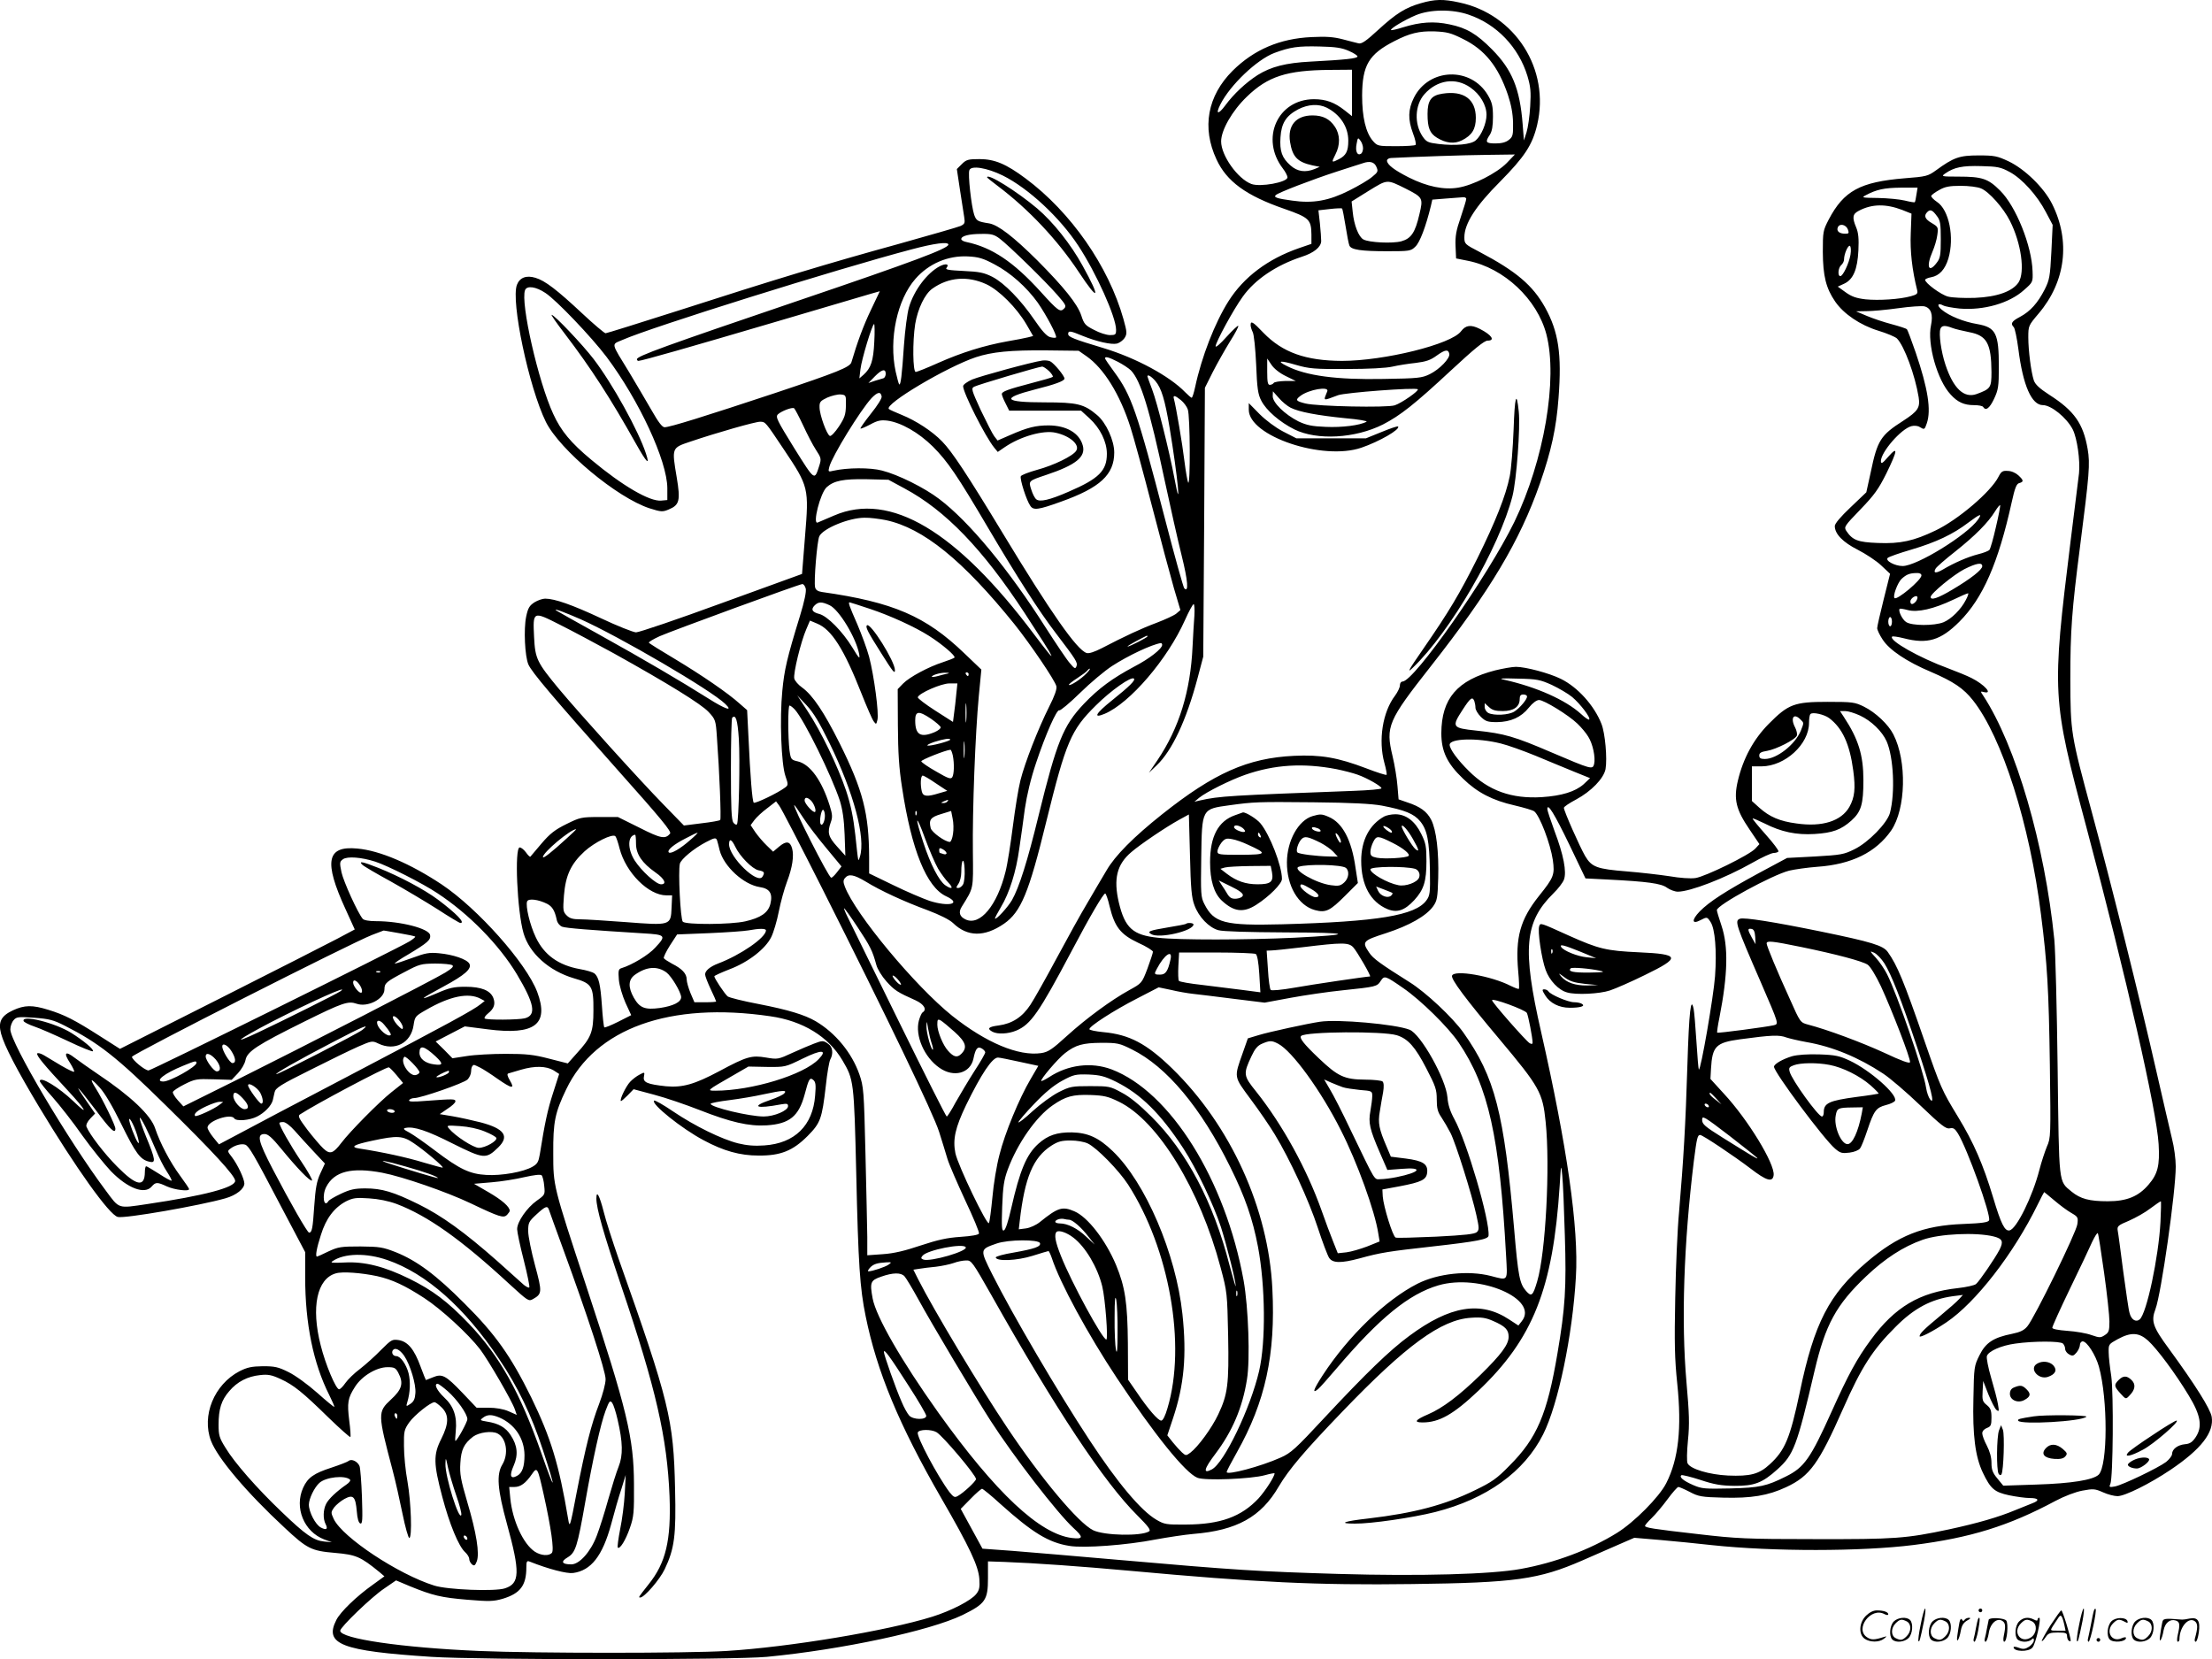 <svg version="1.0" xmlns="http://www.w3.org/2000/svg"
  viewBox="0 0 1200.265 900.291"
 preserveAspectRatio="xMidYMid meet">
<g transform="translate(-0.395,900.828) scale(0.1,-0.1)"
fill="#000000" stroke="none">
<path d="M7714 8991 c-84 -24 -135 -56 -233 -146 -63 -58 -88 -76 -105 -72
-11 3 -50 12 -86 22 -50 13 -89 16 -170 12 -172 -8 -312 -68 -428 -183 -136
-136 -168 -308 -87 -481 55 -119 160 -196 368 -268 135 -47 146 -58 147 -140
l0 -50 -67 -23 c-170 -59 -300 -157 -383 -288 -74 -117 -146 -302 -181 -466
-7 -32 -15 -58 -19 -58 -3 0 -19 14 -35 30 -84 87 -266 186 -445 240 -160 48
-190 60 -190 76 0 19 11 18 78 -10 79 -32 157 -49 187 -42 14 4 32 17 41 30
14 23 14 31 -6 103 -81 287 -285 580 -531 763 -106 79 -168 105 -251 105 -60
0 -71 -3 -95 -27 l-27 -27 17 -113 c10 -62 20 -129 23 -148 5 -32 3 -37 -20
-48 -14 -6 -166 -50 -338 -98 -375 -103 -672 -193 -1190 -360 -213 -68 -392
-124 -398 -124 -6 0 -63 48 -125 106 -139 130 -204 180 -256 195 -49 15 -85 1
-100 -38 -34 -88 65 -557 157 -744 76 -153 387 -412 563 -469 63 -20 71 -20
104 -6 58 24 64 48 43 174 -27 161 -28 160 74 194 145 49 352 108 379 108 29
-1 27 1 128 -150 136 -203 137 -209 115 -475 l-16 -201 -435 -158 c-240 -88
-449 -159 -466 -159 -16 1 -102 35 -191 77 -154 72 -250 106 -302 106 -14 0
-40 -9 -58 -20 -27 -18 -35 -30 -45 -78 -14 -68 -7 -214 12 -259 19 -43 130
-174 483 -571 239 -268 295 -336 286 -347 -26 -31 -50 -27 -166 32 l-117 58
-101 0 c-98 0 -105 -2 -178 -38 -61 -30 -89 -51 -135 -105 -31 -37 -59 -69
-61 -72 -2 -3 -13 7 -24 23 -11 15 -26 27 -34 27 -29 0 -14 -347 21 -466 32
-109 138 -204 273 -244 98 -28 107 -43 106 -175 0 -116 -12 -147 -91 -233
l-48 -54 -102 26 c-84 22 -125 26 -235 26 -73 0 -168 -5 -211 -12 l-78 -12
-45 46 -46 45 79 41 79 41 125 -16 c255 -33 334 27 268 203 -59 156 -322 452
-518 583 -170 113 -336 184 -458 195 -167 16 -183 -70 -64 -329 l50 -110 -94
-50 c-51 -27 -338 -173 -637 -324 l-543 -274 -110 70 c-136 87 -191 115 -279
142 -87 27 -129 26 -192 -3 -64 -30 -81 -63 -64 -127 17 -64 85 -195 205 -395
199 -331 382 -588 428 -599 37 -10 448 62 584 101 60 17 103 52 103 81 -1 26
-36 101 -67 142 -26 33 -26 34 -7 48 24 18 60 27 79 20 21 -9 47 -54 193 -333
l132 -250 0 -137 c0 -251 44 -466 130 -637 17 -34 30 -64 28 -66 -2 -1 -44 33
-93 77 -51 45 -118 94 -155 112 -56 28 -75 32 -140 32 -61 -1 -84 -6 -126 -27
-138 -72 -207 -241 -155 -378 36 -94 194 -281 399 -471 123 -115 145 -126 275
-137 113 -10 137 -20 240 -104 l27 -23 -62 -45 c-89 -63 -177 -148 -199 -192
-67 -132 27 -168 516 -200 262 -17 1641 -17 1820 0 407 39 884 141 1062 227
124 61 138 81 138 200 l0 91 90 -3 c164 -6 416 -24 680 -48 687 -63 1012 -79
1532 -72 559 7 687 25 923 128 63 28 153 67 199 87 l83 36 142 -12 c77 -7 204
-19 281 -28 329 -35 808 -35 1093 1 308 39 515 103 769 239 49 26 109 49 147
56 58 11 68 10 111 -9 26 -12 62 -21 79 -21 40 0 175 67 288 143 166 112 237
203 223 288 -8 44 -90 174 -230 366 -90 122 -100 152 -75 218 31 82 110 637
110 774 0 40 -9 107 -20 149 -10 43 -49 208 -85 367 -88 387 -245 1018 -350
1405 -115 425 -116 433 -117 723 0 263 8 373 53 722 50 391 55 446 41 527 -24
138 -72 207 -208 294 -54 35 -76 56 -84 78 -15 46 -30 162 -30 234 0 62 1 64
56 129 147 173 174 394 73 595 -44 88 -148 189 -236 231 -62 29 -77 32 -163
32 -104 0 -135 -11 -231 -81 -43 -31 -52 -34 -170 -43 -242 -20 -330 -68 -412
-224 -31 -60 -32 -66 -32 -177 1 -129 17 -195 67 -268 46 -67 136 -128 234
-158 46 -14 91 -33 101 -42 40 -40 99 -201 118 -319 9 -57 -4 -76 -84 -128
-122 -78 -140 -105 -176 -279 l-24 -109 -85 -81 c-55 -52 -86 -89 -86 -102 0
-43 44 -88 125 -129 43 -22 101 -60 127 -85 l48 -45 -35 -140 c-19 -76 -35
-146 -35 -155 0 -9 13 -37 29 -61 36 -57 131 -121 264 -177 121 -52 176 -89
227 -154 158 -200 308 -672 369 -1163 34 -267 42 -403 48 -815 5 -386 5 -396
-16 -443 -11 -27 -30 -84 -41 -127 -37 -144 -124 -321 -162 -328 -26 -5 -46
35 -89 179 -54 179 -105 297 -191 438 -87 143 -93 156 -183 416 -111 321 -146
405 -197 477 -25 36 -88 55 -365 112 -249 51 -417 78 -438 69 -29 -11 -24 -28
115 -348 98 -227 97 -223 68 -230 -39 -9 -302 -44 -306 -40 -2 2 3 39 12 82
46 235 49 386 11 499 -14 41 -25 79 -25 84 0 27 299 190 392 214 30 7 99 17
153 21 187 13 319 79 401 197 80 117 86 377 12 521 -27 54 -97 120 -160 151
-49 24 -61 26 -197 26 -181 0 -213 -12 -320 -120 -82 -83 -138 -186 -167 -308
-24 -101 -10 -157 63 -264 l54 -80 -22 -24 c-32 -35 -271 -152 -325 -160 -27
-4 -84 0 -142 10 -53 8 -157 20 -231 26 -162 13 -190 23 -226 84 -29 50 -115
244 -115 261 0 6 30 26 66 45 82 44 150 114 160 165 10 57 -2 195 -22 245 -39
100 -129 200 -221 245 -63 31 -191 65 -243 65 -20 0 -71 -9 -112 -19 -207 -53
-292 -153 -293 -341 0 -98 31 -164 118 -247 77 -75 160 -118 280 -145 51 -12
98 -26 106 -32 30 -23 88 -176 101 -264 11 -80 6 -94 -75 -195 -102 -128 -129
-225 -113 -408 5 -51 6 -94 4 -96 -2 -3 -22 5 -45 16 -105 54 -307 89 -318 55
-6 -19 72 -124 257 -344 218 -260 235 -290 251 -449 25 -241 0 -713 -46 -866
-23 -78 -31 -85 -60 -52 -35 40 -43 78 -65 337 -55 633 -104 823 -275 1065
-58 82 -205 220 -294 275 -154 97 -197 127 -218 160 -40 59 -35 64 92 105 126
41 218 93 256 146 21 30 24 46 27 152 4 143 -10 262 -38 317 -23 45 -60 72
-131 95 l-46 16 -6 72 c-3 40 -15 114 -27 164 -38 159 -25 190 207 485 323
411 484 681 593 993 62 178 89 302 101 465 18 238 0 358 -73 490 -67 120 -156
196 -355 301 -81 42 -83 44 -83 80 0 73 60 168 193 301 133 135 176 199 202
309 71 302 -119 600 -423 664 -86 19 -132 18 -208 -4z m258 -62 c152 -51 272
-176 320 -333 17 -58 20 -84 15 -165 -3 -53 -12 -116 -20 -141 l-14 -44 -7 89
c-15 192 -57 295 -166 405 -83 84 -138 117 -231 136 -84 18 -158 13 -252 -16
-34 -11 -63 -17 -65 -15 -7 7 75 56 135 81 78 32 197 33 285 3z m-30 -132
c119 -58 192 -150 244 -303 18 -54 27 -102 28 -152 1 -66 -1 -76 -23 -93 -16
-13 -39 -19 -72 -19 -53 0 -58 7 -31 47 12 19 17 47 17 98 0 58 -5 78 -27 116
-92 157 -321 149 -402 -13 -32 -64 -33 -118 -5 -193 12 -31 18 -59 14 -63 -3
-4 -51 -7 -106 -7 -98 0 -101 1 -125 28 -39 45 -59 129 -59 247 1 164 36 224
175 295 83 43 134 55 216 53 70 -3 90 -8 156 -41z m-619 -65 c26 -11 47 -25
47 -30 0 -11 -65 -18 -255 -28 -135 -7 -215 -28 -287 -73 -64 -41 -130 -103
-175 -164 -39 -53 -55 -50 -27 5 53 105 198 243 293 279 87 32 128 38 246 35
86 -2 120 -7 158 -24z m17 -228 l0 -126 -39 31 c-56 44 -102 61 -168 61 -197
-1 -292 -214 -168 -376 14 -18 25 -40 25 -48 0 -27 -148 -54 -196 -36 -74 28
-164 154 -164 231 0 61 60 166 139 242 114 111 218 144 449 146 l122 1 0 -126z
m643 29 c52 -36 87 -95 87 -148 0 -46 -28 -112 -58 -138 -25 -23 -111 -31
-202 -20 -58 7 -66 11 -87 41 -46 69 -42 170 10 229 69 78 170 93 250 36z
m-780 -109 c73 -37 117 -104 117 -179 0 -57 -12 -80 -50 -100 -41 -21 -43 -20
-20 25 27 52 26 108 -3 151 -28 42 -65 61 -121 61 -90 0 -136 -55 -122 -144
13 -81 40 -109 121 -127 l40 -8 -28 -12 c-50 -20 -93 -14 -130 19 -47 41 -60
78 -55 153 5 77 30 117 96 152 55 28 110 31 155 9z m197 -220 c0 -13 -5 -26
-11 -30 -20 -12 -32 13 -24 53 6 35 8 37 21 18 8 -10 14 -29 14 -41z m780 -80
c-55 -56 -183 -121 -264 -134 -78 -13 -169 6 -267 55 -79 40 -119 70 -119 92
0 7 10 14 23 14 115 6 401 16 522 17 l149 2 -44 -46z m-708 -20 c11 -25 10
-29 -22 -55 -18 -16 -74 -49 -124 -74 -111 -56 -197 -72 -312 -55 -82 11 -101
18 -87 30 13 13 197 84 333 128 69 22 132 43 140 45 37 13 61 6 72 -19z m3437
-29 c68 -37 149 -127 196 -217 l37 -70 -7 -146 c-7 -134 -10 -152 -36 -204
-38 -74 -78 -119 -134 -149 -46 -24 -53 -37 -34 -56 6 -6 17 -59 25 -119 25
-198 72 -304 133 -304 45 0 129 -68 162 -132 24 -48 41 -168 34 -238 -4 -30
-24 -197 -46 -370 -102 -828 -101 -849 86 -1550 218 -819 381 -1535 392 -1720
7 -116 -5 -162 -54 -219 -55 -65 -119 -91 -222 -91 -100 0 -148 13 -196 52
-72 60 -68 29 -76 673 -4 319 -12 632 -18 695 -52 516 -208 1052 -386 1324
-16 23 -15 24 4 19 51 -13 3 41 -67 76 -23 12 -80 35 -125 52 -159 58 -326
153 -306 173 3 3 31 -1 63 -9 128 -33 200 -12 302 90 127 127 211 318 284 649
17 77 26 100 41 103 25 7 24 15 -5 42 -14 13 -38 24 -58 24 -28 2 -35 -3 -50
-32 -40 -80 -220 -234 -343 -292 -117 -56 -189 -72 -311 -67 -109 4 -138 15
-172 66 -13 21 -10 26 77 116 76 79 98 110 141 196 61 125 64 151 10 90 -32
-37 -39 -41 -40 -24 0 49 110 176 166 190 15 4 35 2 45 -5 25 -15 26 -15 38
20 25 72 6 190 -60 384 -23 66 -44 123 -48 127 -4 4 -41 16 -82 27 -42 11
-102 31 -135 45 l-59 25 57 1 c31 0 109 7 173 16 63 9 127 13 141 10 36 -9 48
-44 36 -102 -22 -101 34 -300 107 -377 37 -41 73 -57 125 -57 25 0 48 -4 51
-10 14 -23 35 -7 59 44 23 49 26 67 26 174 0 183 -16 214 -118 232 -72 12
-152 44 -192 78 -28 23 -22 39 8 23 11 -6 51 -13 89 -17 131 -11 271 29 350
101 48 42 48 43 46 101 -4 138 -90 353 -176 438 -65 65 -97 76 -227 76 -91 0
-94 1 -71 17 49 34 94 43 196 40 89 -2 106 -6 154 -32z m-5464 -19 c139 -69
310 -228 410 -381 98 -149 205 -388 205 -456 0 -26 -3 -29 -33 -29 -18 0 -57
12 -86 28 -48 24 -55 32 -70 79 -21 62 -93 152 -238 298 -130 129 -212 192
-261 201 -64 10 -70 14 -82 47 -15 45 -35 220 -26 242 10 27 95 13 181 -29z
m2186 -71 c94 -48 96 -51 75 -139 -23 -100 -45 -132 -98 -147 -48 -13 -175 -7
-206 10 -26 14 -51 78 -58 149 l-6 57 93 58 c103 63 97 63 200 12z m3122 1
c43 -17 122 -106 157 -176 62 -122 83 -278 47 -334 -33 -49 -116 -79 -237 -84
-60 -2 -123 1 -146 7 -38 10 -124 73 -124 91 0 4 15 11 33 14 44 8 75 42 93
101 34 115 4 265 -62 308 -18 12 -32 27 -31 32 2 6 21 20 43 32 31 18 55 23
117 23 43 0 92 -6 110 -14z m-350 -33 c-3 -21 -7 -40 -9 -42 -2 -2 -26 2 -54
9 -29 7 -94 13 -145 14 -88 1 -92 2 -67 15 58 31 100 40 189 41 l92 0 -6 -37z
m-2443 -24 c0 -7 -14 -52 -30 -100 -25 -72 -30 -102 -28 -156 l3 -67 65 -13
c195 -39 375 -208 425 -399 63 -243 -13 -685 -174 -1018 -143 -293 -544 -866
-607 -866 -8 0 -14 -9 -14 -21 0 -11 -12 -36 -26 -55 -68 -89 -92 -243 -58
-366 9 -32 14 -61 12 -64 -3 -3 -53 13 -110 35 -155 59 -247 75 -393 68 -250
-12 -433 -93 -715 -317 -156 -124 -256 -225 -302 -305 -23 -38 -69 -117 -103
-175 -35 -58 -110 -194 -168 -302 -58 -108 -122 -222 -142 -252 -44 -67 -99
-102 -172 -112 -56 -7 -65 -17 -34 -34 28 -15 86 -12 129 6 79 33 123 96 302
434 99 188 171 310 181 310 4 0 15 -31 24 -70 27 -111 59 -152 154 -197 45
-20 81 -43 81 -49 0 -7 -14 -48 -30 -92 -30 -79 -31 -79 -98 -116 -98 -54
-232 -152 -339 -249 -80 -73 -101 -87 -139 -93 -123 -18 -299 56 -483 202
-202 162 -527 553 -583 702 -9 24 -9 34 1 46 20 24 48 19 112 -19 79 -49 209
-109 337 -156 66 -25 118 -51 137 -69 78 -76 171 -77 277 -4 92 64 135 168
229 553 107 434 134 498 269 631 81 81 193 160 207 146 9 -9 -23 -41 -119
-118 -90 -72 -105 -100 -40 -73 137 58 341 296 436 509 21 47 42 86 47 86 4 0
6 -28 4 -62 -3 -35 -7 -110 -10 -168 -11 -243 -73 -442 -190 -616 l-47 -69 42
40 c84 80 161 244 222 473 l31 117 5 730 4 729 43 86 c24 47 66 121 93 165 28
44 48 82 45 85 -3 3 -31 -24 -64 -60 -32 -36 -58 -59 -59 -51 0 21 95 197 147
269 66 93 181 171 321 217 65 21 104 52 105 85 0 14 -3 57 -7 96 l-8 71 62 7
c34 4 64 5 66 3 3 -2 11 -45 19 -94 8 -50 17 -98 21 -107 9 -23 63 -31 206
-31 120 0 128 1 152 25 24 22 57 109 84 220 l8 35 75 6 c41 3 82 6 92 7 9 1
17 -3 17 -9z m2366 -60 l50 -20 -4 -107 c-4 -96 7 -197 35 -309 4 -18 -1 -23
-34 -32 -61 -17 -175 -24 -246 -17 -51 6 -76 15 -108 38 l-43 31 35 16 c49 23
72 77 77 181 3 63 0 95 -12 124 -23 55 -20 73 15 91 71 37 146 38 235 4z m188
-33 c18 -23 21 -42 21 -126 0 -84 -3 -103 -21 -126 -45 -61 -60 -24 -24 59 11
25 23 65 26 89 6 43 5 45 -30 66 -38 22 -44 40 -24 60 16 16 28 11 52 -22z
m-483 -73 c7 -20 5 -23 -14 -23 -32 0 -49 14 -41 34 9 24 45 16 55 -11z
m-4602 -50 c47 -35 249 -232 313 -306 46 -53 50 -60 35 -74 -20 -20 -32 -12
-126 92 -148 163 -265 241 -403 270 -16 3 -28 10 -28 16 0 17 42 28 109 28 54
1 70 -3 100 -26z m-279 -32 c0 -21 -195 -94 -805 -301 -736 -250 -885 -304
-885 -321 0 -5 4 -9 8 -9 18 0 284 76 742 211 261 77 496 146 522 154 l46 13
-48 -101 c-40 -83 -75 -178 -106 -284 -7 -27 -78 -55 -413 -167 -380 -126
-572 -186 -601 -186 -13 0 -34 28 -71 93 -29 50 -83 142 -119 202 -104 170
-100 152 -38 179 153 68 1162 384 1568 491 124 33 200 43 200 26z m4895 -55
c-8 -47 -41 -116 -55 -116 -16 0 -12 46 5 60 8 7 15 20 15 30 0 30 22 80 32
74 5 -4 7 -23 3 -48z m-4645 -52 c86 -45 174 -123 235 -208 47 -68 107 -181
99 -189 -3 -3 -17 -2 -32 2 -18 5 -44 33 -84 92 -76 111 -164 201 -229 235
-46 23 -70 28 -157 32 -81 4 -100 7 -92 17 17 21 -4 25 -36 9 -69 -36 -141
-131 -168 -224 -9 -30 -21 -122 -27 -205 -11 -166 -18 -220 -26 -212 -3 3 -11
34 -19 69 -38 176 8 390 107 503 73 83 176 127 284 122 59 -3 83 -10 145 -43z
m-44 -108 c69 -32 164 -127 217 -217 l37 -64 -27 -7 c-16 -4 -66 -14 -114 -22
-127 -23 -248 -61 -372 -116 -62 -28 -118 -50 -124 -50 -16 0 -18 165 -3 260
14 83 52 163 93 192 87 62 191 71 293 24z m-2393 -47 c60 -39 251 -240 332
-347 177 -236 329 -564 330 -712 l0 -65 -33 -3 c-62 -6 -209 79 -379 221 -112
93 -165 157 -207 249 -81 174 -179 605 -153 672 10 26 59 19 110 -15z m1785
-266 c-5 -103 -18 -142 -58 -178 l-23 -20 6 50 c6 53 64 245 74 245 3 0 4 -44
1 -97z m5849 76 c15 -6 57 -16 92 -23 96 -18 120 -61 121 -217 0 -85 -5 -91
-81 -119 -68 -24 -126 30 -169 160 -23 69 -37 168 -27 194 7 19 25 20 64 5z
m-4697 -154 c93 -65 181 -206 238 -385 17 -52 69 -243 116 -425 47 -181 101
-383 120 -449 l35 -118 -22 -19 c-12 -10 -60 -32 -107 -50 -83 -31 -173 -73
-298 -138 -39 -20 -69 -30 -82 -26 -53 17 -194 219 -455 650 -192 317 -275
443 -329 498 -53 55 -142 113 -219 144 -34 14 -66 28 -70 32 -26 26 314 228
472 281 88 29 187 39 387 37 l171 -2 43 -30z m170 -30 c27 -14 59 -35 71 -47
53 -56 100 -208 183 -598 30 -140 71 -323 92 -407 34 -137 39 -202 14 -177 -5
5 -52 173 -104 374 -152 586 -183 674 -276 800 -27 37 -50 70 -50 74 0 12 21
6 70 -19z m-1260 -65 c0 -11 -6 -22 -12 -24 -7 -2 -28 -8 -47 -14 l-35 -12 34
35 c38 39 60 45 60 15z m1464 -40 c32 -38 51 -101 76 -250 45 -271 66 -489 27
-279 -29 153 -93 409 -121 483 -14 37 -26 70 -26 72 0 13 22 0 44 -26z m-1486
-83 c2 -10 -24 -51 -58 -93 -33 -42 -59 -78 -57 -81 3 -2 26 8 53 22 40 22 57
25 93 21 74 -10 169 -64 247 -141 80 -80 133 -158 299 -440 157 -266 278 -455
367 -571 112 -147 121 -161 113 -181 -6 -16 -11 -13 -36 17 -17 19 -75 106
-131 193 -201 316 -415 575 -578 698 -80 61 -223 132 -310 154 -64 17 -189 16
-264 -1 -28 -7 -29 -6 -22 21 15 58 169 308 229 373 33 34 50 37 55 9z m-194
-50 c-1 -48 -7 -66 -38 -113 -20 -30 -42 -54 -49 -51 -16 5 -56 114 -56 155
-1 29 4 35 42 53 23 10 56 18 72 17 30 -3 30 -4 29 -61z m1818 30 c15 -12 32
-35 37 -50 13 -33 15 -420 2 -397 -4 8 -13 60 -20 115 -11 93 -46 298 -57 338
-7 23 5 21 38 -6z m-2051 -135 c22 -48 53 -108 70 -134 29 -44 30 -50 19 -85
-27 -84 -23 -87 -136 93 -94 152 -103 170 -89 184 18 17 76 40 88 33 4 -3 26
-44 48 -91z m551 -344 c222 -119 424 -328 653 -678 175 -267 189 -298 51 -115
-423 564 -782 777 -1086 646 -41 -18 -81 -35 -89 -38 -30 -13 14 161 49 192
39 35 90 45 215 43 l120 -3 87 -47z m5922 -210 c-14 -62 -30 -118 -35 -123 -4
-6 -32 -17 -61 -24 -58 -15 -131 -47 -190 -82 -39 -23 -56 -22 -41 4 4 8 53
51 108 94 108 86 177 156 214 216 13 21 25 36 28 34 2 -3 -8 -56 -23 -119z
m-97 41 c-59 -84 -332 -252 -409 -252 -42 0 -96 29 -81 44 6 6 63 26 128 45
135 40 226 83 310 147 64 48 77 52 52 16z m-5926 -3 c202 -43 417 -217 697
-564 88 -110 220 -305 228 -337 4 -15 -9 -52 -39 -111 -60 -120 -132 -304
-156 -400 -11 -43 -29 -155 -41 -249 -12 -93 -29 -205 -40 -247 -45 -182 -138
-295 -216 -259 -33 15 -41 39 -21 70 65 105 62 90 60 296 -3 226 13 642 32
845 l14 145 -92 88 c-210 202 -386 278 -773 333 -21 3 -34 11 -37 25 -8 30 11
256 23 278 22 43 162 100 245 100 28 1 80 -6 116 -13z m5949 -250 c0 -19 -61
-67 -162 -127 -77 -46 -118 -60 -118 -40 0 19 126 122 183 151 66 33 97 38 97
16z m-330 -50 c0 -25 -133 -136 -146 -123 -11 10 17 84 38 104 27 25 44 31 81
32 16 1 27 -4 27 -13z m-6054 -71 c4 -16 -7 -70 -31 -148 -71 -231 -85 -292
-96 -407 -15 -150 -6 -398 17 -463 16 -46 15 -49 -2 -62 -38 -29 -163 -89
-170 -82 -8 7 -19 141 -29 362 l-7 140 -39 34 c-65 59 -209 157 -352 243 -76
45 -140 85 -142 89 -3 3 23 19 58 35 71 31 756 282 774 283 7 1 15 -10 19 -24z
m6295 -62 c-26 -51 -78 -103 -121 -121 -49 -20 -172 -20 -203 1 -21 13 -45 63
-35 72 2 2 22 -1 44 -7 53 -14 141 6 246 56 40 19 76 35 81 35 4 1 -1 -16 -12
-36z m-271 -8 c-16 -19 -30 -19 -30 0 0 17 33 38 38 24 2 -5 -2 -16 -8 -24z
m-5894 -21 c52 -25 144 -178 160 -265 5 -30 0 -25 -37 36 -54 88 -136 171
-180 182 -39 10 -46 25 -24 47 21 20 38 20 81 0z m220 -20 c108 -36 242 -97
319 -146 71 -45 147 -110 138 -118 -4 -4 -33 -15 -63 -25 -78 -25 -182 -81
-216 -116 l-29 -30 1 -197 c1 -149 6 -232 23 -339 51 -337 133 -539 239 -588
86 -40 18 -59 -90 -25 -37 13 -127 51 -198 86 l-130 63 0 88 c-1 236 -33 363
-160 618 -85 170 -146 261 -204 303 -20 14 -39 36 -42 48 -7 27 36 202 65 268
l20 47 38 -16 c79 -32 146 -137 242 -381 29 -73 58 -140 66 -150 13 -18 14
-17 20 8 9 35 -18 239 -45 342 -11 42 -41 123 -65 179 -42 96 -50 117 -41 117
2 0 52 -16 112 -36z m-1571 -56 c210 -94 707 -384 784 -459 46 -44 2 -30 -91
29 -151 95 -348 211 -593 347 -127 70 -232 130 -235 132 -10 11 48 -11 135
-49z m178 -184 c300 -167 476 -276 516 -319 37 -40 39 -45 45 -136 14 -189 24
-444 18 -450 -4 -4 -50 -12 -102 -18 l-95 -12 -110 113 c-132 135 -457 495
-568 628 -120 145 -129 164 -135 281 -7 142 -7 142 139 68 66 -33 197 -103
292 -155z m6937 171 c0 -14 -4 -25 -10 -25 -5 0 -10 11 -10 25 0 14 5 25 10
25 6 0 10 -11 10 -25z m-4040 -80 c0 -6 -97 -55 -107 -55 -4 1 17 14 47 30 61
32 60 32 60 25z m80 -46 c0 -21 -69 -75 -152 -118 -118 -63 -193 -118 -273
-202 -112 -118 -147 -206 -245 -604 -61 -251 -106 -392 -145 -461 -23 -39 -85
-107 -92 -100 -2 1 13 30 32 62 46 76 83 193 100 319 8 55 22 152 30 215 11
74 32 163 61 249 52 156 113 293 126 285 5 -3 56 39 112 94 57 56 136 122 175
147 88 57 214 116 264 124 4 0 7 -4 7 -10z m-411 -155 c-27 -29 -88 -69 -95
-62 -2 3 18 19 46 37 27 18 52 36 55 42 4 5 9 9 12 9 4 0 -4 -12 -18 -26z
m-754 -1 c-11 -2 -35 -8 -52 -13 -18 -5 -33 -6 -33 -4 0 9 46 23 75 22 20 0
23 -2 10 -5z m115 -3 c0 -5 -2 -10 -4 -10 -3 0 -8 5 -11 10 -3 6 -1 10 4 10 6
0 11 -4 11 -10z m3164 -58 c38 -18 88 -47 111 -66 43 -36 102 -113 92 -122 -3
-3 -23 10 -44 30 -85 77 -241 146 -413 185 -38 8 -26 10 70 7 105 -2 121 -6
184 -34z m-3231 -49 c-3 -32 -8 -79 -12 -105 l-6 -47 -97 62 c-53 34 -96 67
-94 72 6 22 128 75 171 75 l44 0 -6 -57z m3097 -14 c0 -16 -38 -61 -68 -81
-30 -20 -112 -24 -143 -8 -10 6 -19 20 -19 32 l0 21 23 -21 c18 -17 36 -22 75
-22 59 0 92 23 92 65 0 18 5 25 20 25 11 0 20 -5 20 -11z m-3785 -253 c132
-270 197 -515 165 -616 -10 -31 -8 -40 -25 118 -11 97 -24 161 -50 240 -45
133 -135 320 -209 432 l-56 85 51 -54 c38 -41 69 -93 124 -205z m742 122 c-2
-24 -4 -5 -4 42 0 47 2 66 4 43 2 -24 2 -62 0 -85z m2757 106 c3 -9 6 -25 6
-36 0 -11 13 -33 29 -49 26 -25 37 -29 88 -29 74 1 131 26 173 79 20 25 42 41
55 41 27 0 159 -81 208 -128 21 -20 48 -52 59 -71 25 -39 40 -113 32 -148 -8
-32 -14 -30 -232 63 -200 86 -255 102 -407 118 -132 14 -136 19 -74 114 42 65
53 72 63 46z m-3687 -46 c51 -56 200 -360 244 -494 15 -49 23 -103 26 -184 l4
-115 -45 50 c-48 53 -54 76 -34 132 10 27 9 42 -6 90 -43 137 -106 224 -173
240 -36 8 -38 11 -45 58 -9 73 -9 245 0 245 5 0 18 -10 29 -22z m5779 -32 c62
-29 120 -85 145 -140 38 -87 47 -279 18 -389 -15 -55 -117 -160 -193 -197 -56
-28 -73 -31 -213 -39 l-152 -8 -153 -82 c-182 -99 -269 -155 -322 -209 -44
-46 -42 -71 4 -47 37 19 37 19 56 -10 24 -37 34 -156 24 -294 -8 -110 -78
-516 -88 -506 -2 2 -8 70 -13 152 -5 81 -12 161 -15 176 -15 74 -25 -13 -34
-304 -10 -328 -21 -510 -45 -794 -9 -93 -18 -305 -21 -470 -5 -246 -3 -330 11
-465 25 -241 7 -409 -60 -540 -38 -75 -174 -212 -268 -270 -147 -91 -337 -162
-522 -195 -158 -29 -545 -40 -989 -27 -431 13 -551 20 -1201 77 -220 19 -474
41 -565 48 l-165 12 -59 108 -59 108 54 55 c29 30 57 54 62 54 4 0 50 -37 100
-83 173 -155 260 -209 374 -227 77 -13 311 4 468 35 66 12 158 26 204 30 236
19 368 92 464 258 54 91 138 191 346 407 344 358 535 498 697 508 57 4 80 0
119 -17 67 -29 85 -48 85 -86 0 -42 -39 -95 -153 -207 -116 -113 -205 -180
-284 -214 -70 -30 -80 -44 -30 -44 90 0 167 43 303 172 296 281 405 554 441
1113 7 117 8 119 14 55 4 -36 10 -182 14 -325 9 -283 2 -393 -40 -640 -56
-331 -111 -460 -261 -610 -68 -70 -96 -89 -185 -132 -165 -81 -333 -125 -579
-154 -135 -15 -168 -28 -75 -28 88 -1 314 32 437 63 279 71 483 218 585 421
82 162 160 538 178 855 16 264 -48 709 -189 1330 -103 451 -90 596 67 751 25
24 51 58 57 74 16 42 -2 135 -51 264 -21 58 -39 111 -39 119 0 37 38 -24 120
-194 l87 -182 119 -6 c217 -11 293 -21 324 -45 16 -11 42 -21 58 -21 67 0 256
73 403 156 52 30 105 54 117 54 11 0 23 4 26 8 3 5 -28 46 -69 92 -41 46 -73
85 -71 87 2 2 30 -10 63 -26 92 -47 174 -64 273 -58 98 6 144 23 200 73 53 48
65 88 65 219 0 136 -27 223 -106 343 l-21 32 29 0 c15 0 51 -11 79 -24z
m-5040 -18 c26 -18 49 -38 52 -45 2 -7 -13 -19 -34 -28 -75 -31 -104 -14 -104
64 0 52 19 54 86 9z m4873 4 c72 -54 112 -141 131 -285 13 -97 8 -145 -21
-197 -44 -77 -147 -110 -286 -90 -92 12 -147 36 -202 85 l-41 37 0 94 0 94 53
0 c127 1 257 120 257 236 0 23 3 44 8 48 11 12 74 -2 101 -22z m-5916 -113 c7
-114 0 -446 -10 -463 -4 -5 -12 -1 -20 9 -10 15 -13 78 -13 290 0 150 3 275 7
279 19 19 29 -10 36 -115z m5761 105 c19 -19 19 -16 1 -62 -32 -75 -130 -152
-195 -152 -23 0 -30 5 -30 19 0 14 10 20 42 25 49 8 154 61 162 83 3 8 -1 27
-9 43 -28 53 -8 82 29 44z m-4537 -201 c-2 -21 -4 -4 -4 37 0 41 2 58 4 38 2
-21 2 -55 0 -75z m-77 92 c0 -8 -110 -37 -123 -32 -6 2 11 11 38 20 51 16 85
21 85 12z m2988 -21 c37 -9 121 -39 187 -66 66 -28 160 -66 208 -86 l89 -36
-35 -33 c-45 -40 -119 -63 -227 -70 -164 -10 -289 35 -396 142 -61 60 -104
119 -104 142 0 35 150 39 278 7z m-2974 -65 c9 -45 7 -102 -3 -118 -8 -12 -24
-6 -87 31 -43 24 -79 49 -81 55 -3 8 132 61 158 63 4 0 9 -14 13 -31z m2081
-74 c39 -8 90 -21 115 -30 54 -19 130 -63 130 -74 0 -5 -69 -11 -152 -14 -666
-25 -728 -28 -833 -52 l-30 -7 25 21 c41 33 170 97 250 125 160 56 316 65 495
31z m-2173 -77 l62 -41 -45 -13 c-64 -20 -86 -18 -93 9 -9 36 -7 87 5 87 5 0
38 -19 71 -42z m-678 -93 c17 -17 30 -54 23 -62 -9 -8 -57 44 -57 62 0 19 14
19 34 0z m741 -5 c-3 -5 -14 -10 -23 -9 -14 0 -13 2 3 9 27 11 27 11 20 0z
m-681 -470 c353 -701 606 -1227 636 -1324 16 -50 36 -116 45 -146 9 -30 53
-131 96 -224 44 -93 78 -174 75 -181 -2 -7 -39 -14 -100 -18 -74 -5 -123 -16
-217 -47 -86 -29 -145 -43 -205 -47 l-84 -6 0 99 c-1 54 -5 260 -10 456 -8
340 -10 360 -33 427 -41 117 -130 225 -237 288 -60 35 -149 62 -308 93 -85 16
-161 35 -170 42 -16 14 -72 97 -72 109 0 3 37 20 83 38 101 38 195 111 226
175 12 24 31 87 41 139 10 51 30 123 44 160 30 79 39 142 28 182 -11 39 -32
42 -71 9 l-32 -27 -35 34 c-19 18 -46 50 -61 71 l-26 39 20 27 c11 15 42 44
69 64 l49 38 17 -23 c10 -12 114 -213 232 -447z m3038 447 c125 -24 174 -44
208 -85 38 -46 50 -105 53 -269 2 -119 0 -134 -19 -160 -59 -82 -264 -116
-784 -130 -312 -8 -369 7 -421 110 -19 37 -20 54 -17 251 4 268 2 264 154 285
132 18 149 19 454 16 209 -2 317 -8 372 -18z m-3141 -64 c24 -38 81 -112 127
-167 l82 -99 -24 -31 c-13 -17 -27 -31 -32 -30 -14 1 -213 394 -200 394 2 0
23 -30 47 -67z m119 9 c0 -31 -15 -59 -23 -45 -9 14 4 83 14 77 5 -3 9 -17 9
-32z m497 6 c-3 -8 -6 -5 -6 6 -1 11 2 17 5 13 3 -3 4 -12 1 -19z m198 -105
c-3 -23 -11 -43 -17 -43 -26 0 -98 52 -104 75 -11 45 -1 59 56 76 l55 17 8
-41 c5 -22 6 -60 2 -84z m1310 -386 c23 -64 79 -122 130 -136 25 -7 162 -11
365 -12 363 -1 380 -12 45 -29 -259 -12 -620 -13 -738 0 -136 14 -179 53 -212
191 -30 129 -11 207 68 274 50 43 188 136 259 175 l53 29 6 -222 c4 -179 9
-231 24 -270z m-1391 198 c16 -27 42 -62 57 -77 29 -30 18 -38 -18 -13 -34 24
-80 113 -118 229 -49 148 -43 166 8 26 23 -63 55 -137 71 -165z m-2014 165
c-84 -77 -130 -113 -130 -102 0 25 149 150 180 151 3 0 -20 -22 -50 -49z m670
-9 c-54 -48 -106 -78 -117 -68 -11 12 26 43 91 76 32 17 61 31 65 31 3 0 -14
-18 -39 -39z m-384 -47 c34 -131 157 -254 254 -254 l31 0 -3 -67 c-4 -97 -5
-97 -250 -78 -106 8 -217 15 -245 15 -41 0 -58 5 -74 21 -20 20 -21 28 -15
108 9 110 38 172 112 240 54 49 151 97 167 82 5 -5 15 -35 23 -67z m89 27 c0
-57 32 -105 106 -157 49 -34 63 -64 30 -64 -27 0 -106 72 -143 129 -40 63 -39
134 2 140 3 1 5 -21 5 -48z m440 17 c2 -7 9 -31 14 -54 23 -87 129 -185 217
-199 55 -8 72 -35 58 -92 -12 -47 -52 -75 -136 -94 -79 -18 -322 -19 -339 -2
-13 13 -26 274 -16 315 7 25 75 82 142 117 46 24 54 26 60 9z m98 -33 c25 -53
93 -122 127 -129 32 -6 35 -12 21 -35 -27 -43 -181 107 -181 176 0 33 14 28
33 -12z m1147 -36 c0 -6 -7 -8 -16 -5 -9 3 -18 6 -20 6 -2 0 -4 7 -4 15 0 13
4 14 20 5 11 -6 20 -16 20 -21z m-3100 -46 c68 -22 256 -117 337 -171 171
-112 335 -280 431 -439 96 -161 108 -223 44 -240 -36 -9 -208 -10 -218 -1 -4
4 5 17 19 28 32 26 40 50 28 83 -16 41 -65 61 -151 61 -64 0 -87 -5 -160 -37
-101 -43 -87 -30 40 38 117 63 155 97 141 124 -13 24 -88 50 -166 57 -51 5
-73 1 -143 -25 -46 -17 -89 -31 -95 -31 -7 0 26 23 73 50 103 62 122 78 118
104 -5 36 -161 76 -294 76 -37 0 -66 5 -72 13 -27 32 -104 202 -115 252 -11
53 -10 58 8 71 23 17 101 11 175 -13z m3190 -123 c-6 -11 -18 -20 -26 -20 -13
0 -13 2 0 22 9 12 16 41 16 64 0 72 15 85 18 17 2 -35 -2 -72 -8 -83z m-2257
-106 c28 -15 41 -36 52 -87 3 -16 15 -31 29 -37 21 -8 150 -18 439 -36 124 -7
128 -12 66 -78 -35 -39 -126 -94 -183 -111 -16 -5 -18 -13 -14 -63 3 -33 19
-86 36 -125 l31 -67 -71 -36 c-38 -19 -72 -33 -75 -30 -3 3 -9 56 -13 118 -8
115 -17 155 -41 175 -8 6 -43 17 -79 23 -116 21 -194 77 -239 173 -32 67 -56
169 -47 194 7 18 61 11 109 -13z m1684 -126 c69 -104 81 -128 102 -205 6 -23
30 -62 55 -90 43 -48 60 -59 159 -103 45 -21 62 -50 37 -65 -5 -3 -14 -23 -20
-44 -22 -82 29 -200 112 -257 77 -54 167 -30 184 50 11 54 22 68 44 56 11 -6
20 -16 20 -22 0 -6 -26 -52 -59 -102 -32 -50 -77 -126 -101 -168 -23 -43 -45
-78 -49 -78 -4 0 -121 233 -261 518 -139 284 -264 538 -277 565 -13 26 -21 47
-19 47 3 0 36 -46 73 -102z m-497 -18 c0 -39 -138 -134 -260 -180 -44 -17 -70
-39 -70 -59 0 -9 14 -45 30 -79 17 -35 30 -66 30 -68 0 -2 -26 -4 -59 -4 l-59
0 -21 49 c-11 27 -21 61 -21 75 0 31 -25 58 -79 85 -22 12 -42 25 -45 30 -3 4
12 36 33 69 l39 60 174 7 c95 4 191 11 213 15 59 11 95 11 95 0z m5368 -35 l2
-40 -20 35 c-24 44 -25 52 -2 48 12 -2 18 -14 20 -43z m-7359 20 c46 -8 86
-16 88 -19 2 -2 -11 -13 -30 -25 -61 -38 -1402 -701 -1417 -701 -20 0 -90 58
-90 74 0 14 1191 618 1302 661 34 13 63 24 63 24 0 1 38 -6 84 -14z m7608 -75
c194 -40 332 -77 361 -96 14 -9 44 -58 72 -117 60 -130 162 -394 158 -412 -2
-9 -44 6 -140 51 -124 57 -310 126 -414 153 -41 11 -42 12 -97 136 -71 155
-127 291 -127 304 0 16 26 14 187 -19z m-2430 -2 c21 -23 99 -158 91 -158 -18
0 -317 -44 -411 -61 -69 -12 -123 -17 -128 -12 -5 5 -12 55 -15 111 l-7 102
24 1 c13 0 92 8 174 18 213 26 247 26 272 -1z m2882 -87 c38 -61 89 -190 178
-456 76 -227 98 -317 70 -282 -8 10 -18 38 -22 64 -13 89 -157 508 -212 616
-13 26 -40 66 -60 88 -34 37 -35 39 -10 28 15 -7 40 -33 56 -58z m-3874 20
c-14 -64 -27 -81 -56 -81 -33 0 -34 2 -17 33 40 76 87 107 73 48z m463 31 c8
-6 15 -44 19 -108 l6 -100 -99 13 c-54 7 -152 19 -217 27 -65 7 -122 17 -126
22 -4 5 -5 42 -3 82 l4 72 201 0 c111 0 208 -4 215 -8z m-4360 -61 c10 -6 -1
-17 -38 -40 -62 -38 -752 -393 -1143 -588 l-278 -138 -30 33 c-17 19 -29 39
-27 45 2 7 31 26 63 42 56 28 66 30 158 27 l98 -3 34 36 c19 20 37 51 41 71 9
47 61 81 319 209 208 103 238 113 284 97 60 -21 151 26 151 78 0 34 10 42 113
96 77 41 87 43 162 44 44 0 86 -4 93 -9z m1162 -39 c28 -21 79 -107 80 -134 0
-27 -42 -48 -115 -59 -82 -11 -110 0 -142 56 -32 57 -30 98 6 124 63 45 121
49 171 13z m-1553 2 c-3 -3 -12 -4 -19 -1 -8 3 -5 6 6 6 11 1 17 -2 13 -5z
m2816 -49 c11 -15 13 -23 5 -19 -7 2 -21 16 -31 29 -11 15 -13 23 -5 19 7 -2
21 -16 31 -29z m2735 -38 c96 -66 245 -213 301 -296 162 -239 222 -512 257
-1153 8 -146 14 -138 -83 -113 -121 31 -286 14 -397 -42 -172 -87 -376 -284
-515 -497 -50 -77 -59 -103 -25 -75 10 8 55 59 102 114 232 273 391 402 551
449 224 65 549 -75 452 -195 l-18 -23 -49 32 c-155 103 -322 76 -544 -89 -106
-78 -234 -202 -459 -443 -158 -170 -182 -192 -239 -217 -107 -48 -292 -97
-292 -78 0 5 25 53 55 106 155 275 211 532 193 888 -21 436 -227 887 -544
1196 -139 135 -232 184 -374 197 -41 4 -75 11 -75 16 0 16 133 102 258 166
l118 61 67 -14 c37 -9 90 -18 117 -21 28 -3 127 -15 221 -27 l170 -21 140 26
c76 14 204 33 284 41 181 19 186 20 206 51 20 30 24 29 122 -39z m-5658 10 c8
-14 11 -29 6 -34 -9 -10 -46 33 -46 54 0 22 23 10 40 -20z m-110 -28 c-24 -16
-304 -156 -440 -220 -158 -75 -119 -43 65 53 210 108 437 210 375 167z m762
-40 l22 -12 -23 -18 c-38 -31 -172 -104 -706 -384 -281 -147 -556 -292 -611
-322 l-102 -54 -31 38 c-17 21 -31 45 -31 53 0 36 127 79 145 50 10 -17 84
-11 124 10 40 20 77 58 85 88 2 9 7 29 10 44 5 23 31 40 194 121 103 52 220
109 261 127 72 31 75 32 108 16 89 -43 177 3 191 99 7 47 9 50 67 83 131 76
232 96 297 61z m5677 -77 c8 -16 31 -135 31 -161 0 -8 -5 -9 -16 -3 -19 11
-204 221 -204 233 0 14 180 -52 189 -69z m-4105 -18 c176 -25 315 -110 391
-239 62 -105 63 -113 75 -613 11 -494 20 -624 51 -775 61 -301 182 -592 410
-987 155 -268 202 -369 207 -439 3 -45 0 -61 -17 -82 -27 -35 -136 -91 -238
-123 -247 -77 -776 -165 -1118 -186 -211 -13 -1037 -13 -1340 0 -424 18 -755
67 -755 110 0 19 171 184 239 229 l64 44 76 -32 c123 -50 168 -61 311 -73 118
-10 142 -9 191 5 96 29 129 72 129 171 0 32 3 37 18 31 103 -41 201 -66 235
-62 98 13 160 92 207 264 17 65 42 152 56 193 l23 75 -5 -100 c-3 -55 -14
-142 -25 -194 -10 -52 -16 -97 -13 -100 11 -11 43 40 66 107 21 60 23 84 22
237 -1 252 -37 401 -259 1075 -180 546 -179 543 -179 720 -1 170 9 220 70 347
159 332 562 477 1108 397z m-1994 -62 c-1 -13 -8 -8 -31 16 -16 18 -26 38 -23
44 9 14 54 -36 54 -60z m-1835 11 c185 -94 281 -169 549 -433 256 -251 376
-382 376 -409 0 -36 -167 -80 -477 -126 -162 -24 -150 -28 -225 73 -202 270
-518 803 -518 875 0 17 8 39 18 50 15 18 26 19 112 13 81 -6 104 -12 165 -43z
m4829 -34 c62 -56 70 -85 36 -119 -22 -22 -41 -18 -72 17 -27 29 -58 105 -58
141 0 29 2 32 19 23 10 -6 44 -34 75 -62z m-3109 53 c6 -4 21 -22 34 -39 19
-28 20 -33 6 -33 -9 0 -27 11 -40 25 -34 33 -33 71 0 47z m2984 -114 c6 -17 9
-33 7 -35 -8 -8 -36 92 -35 126 1 33 2 32 9 -12 5 -27 13 -62 19 -79z m-3089
72 c-28 -22 -453 -240 -466 -240 -15 0 120 77 301 171 168 88 213 107 165 69z
m7727 -41 c15 -5 64 -17 109 -25 140 -24 283 -83 416 -171 37 -24 129 -103
203 -174 114 -109 139 -128 159 -123 19 4 27 -1 44 -28 51 -83 180 -442 169
-471 -4 -11 -37 -16 -139 -20 -218 -8 -355 -62 -526 -208 -203 -173 -284 -330
-362 -704 -53 -251 -80 -316 -163 -392 -58 -54 -106 -66 -227 -61 -102 5 -203
35 -219 66 -5 10 -4 63 2 125 9 87 7 145 -8 315 -29 330 -15 751 40 1201 16
125 20 141 34 141 14 0 188 -117 272 -181 88 -68 122 -78 127 -37 7 61 -139
301 -270 442 l-73 80 3 55 c7 122 26 142 157 160 171 23 213 25 252 10z
m-3551 -65 c188 -93 374 -315 533 -637 81 -163 122 -282 151 -434 40 -213 43
-515 6 -674 -47 -202 -190 -500 -257 -534 -49 -26 -43 2 20 85 92 122 147 251
171 403 18 108 8 391 -18 537 -99 547 -398 1025 -717 1146 -110 41 -236 25
-338 -42 -22 -14 -41 -23 -43 -21 -7 7 91 122 129 151 58 45 96 55 196 56 89
0 99 -2 167 -36z m-4887 -8 c25 -39 27 -66 6 -66 -14 0 -55 67 -55 90 0 22 29
8 49 -24z m1109 -30 c42 -40 41 -50 -9 -43 -48 6 -79 31 -79 63 0 44 25 38 88
-20z m-1193 -17 c27 -33 30 -64 5 -64 -16 0 -60 60 -60 81 0 24 27 15 55 -17z
m1105 -69 c0 -4 -7 -11 -17 -14 -35 -14 -92 71 -65 98 7 8 82 -69 82 -84z
m3256 57 l102 -22 -42 -72 c-62 -105 -140 -294 -169 -411 -15 -56 -32 -159
-38 -229 -7 -71 -15 -134 -19 -141 -9 -18 -168 312 -182 379 -15 75 -1 138 58
261 83 170 142 258 173 258 9 0 62 -11 117 -23z m-4466 -6 c0 -21 -143 -101
-180 -101 -50 0 5 44 109 86 63 26 71 28 71 15z m1540 -26 c16 -8 58 -35 93
-60 79 -55 96 -57 68 -10 -15 26 -17 37 -8 39 6 2 37 11 68 20 75 22 137 20
176 -3 l31 -20 -33 -103 c-30 -92 -45 -164 -72 -333 -7 -41 -13 -52 -39 -67
-49 -29 -169 -50 -251 -45 -90 5 -145 31 -278 132 -55 42 -118 86 -140 98 -31
16 -36 22 -21 25 44 10 117 -14 257 -85 169 -84 180 -85 246 -21 63 61 34 102
-94 136 -43 11 -111 26 -151 33 l-72 12 42 29 c24 15 43 33 43 40 0 14 -10 14
-159 3 -73 -6 -97 -5 -92 4 4 6 16 11 27 11 37 0 270 81 290 101 10 10 19 30
19 42 0 22 7 37 17 37 2 0 17 -7 33 -15z m-453 -42 l34 -41 -63 -50 c-68 -54
-225 -213 -272 -275 -45 -59 -62 -64 -98 -30 -16 15 -55 61 -86 101 -45 60
-53 75 -41 83 81 54 470 260 483 256 5 -2 24 -21 43 -44z m283 18 c0 -10 -61
-34 -68 -27 -3 4 40 27 66 35 1 1 2 -3 2 -8z m3621 -53 c134 -67 241 -173 364
-361 71 -109 163 -302 204 -427 32 -101 81 -295 80 -320 0 -8 -15 44 -34 115
-87 340 -232 615 -424 805 -63 63 -118 108 -161 130 -62 34 -69 35 -170 35
-99 0 -110 -2 -170 -32 -36 -18 -99 -64 -142 -103 -43 -40 -78 -67 -78 -61 0
5 38 50 85 99 59 62 105 100 152 126 63 34 73 36 144 34 63 -3 87 -9 150 -40z
m-4645 -59 c16 -31 18 -59 6 -59 -11 0 -72 85 -72 99 0 20 51 -12 66 -40z
m-95 -30 c34 -36 37 -59 10 -59 -23 0 -61 45 -61 71 0 28 18 23 51 -12z m7995
-1 l29 -32 -32 25 c-18 13 -32 27 -32 32 -1 12 4 8 35 -25z m-3240 -18 c212
-104 439 -476 551 -899 36 -134 36 -140 41 -370 5 -265 -2 -318 -54 -428 -35
-74 -109 -175 -151 -207 -23 -17 -25 -17 -45 1 -11 10 -34 35 -50 55 l-30 38
31 93 c60 180 75 340 51 565 -35 328 -201 715 -379 885 -76 73 -134 99 -221
101 -81 1 -131 -16 -182 -62 -64 -58 -100 -143 -147 -350 -16 -71 -31 -117
-40 -120 -11 -4 -13 18 -9 129 4 110 10 146 30 201 53 143 154 287 244 349 71
49 109 59 205 56 75 -3 96 -8 155 -37z m-4881 -16 c-28 -23 -125 -67 -132 -61
-10 11 11 30 61 53 28 13 60 24 71 24 l20 -1 -20 -15z m8080 -4 c3 -5 2 -10
-4 -10 -5 0 -13 5 -16 10 -3 6 -2 10 4 10 5 0 13 -4 16 -10z m-7130 -30 c3 -5
-3 -10 -14 -10 -11 0 -23 5 -26 10 -3 6 3 10 14 10 11 0 23 -4 26 -10z m7395
-256 c0 -6 -21 7 -188 111 -97 61 -112 73 -112 97 0 25 9 20 150 -88 83 -64
150 -118 150 -120z m-7937 149 c23 -26 69 -77 103 -113 l61 -65 -25 -54 c-20
-44 -26 -79 -33 -178 -8 -120 -12 -143 -28 -143 -9 0 -100 158 -198 346 -79
152 -87 189 -43 189 18 0 40 -19 90 -80 84 -103 158 -180 167 -172 3 4 -23 51
-59 104 -58 86 -118 192 -118 208 0 3 9 5 21 5 12 0 38 -20 62 -47z m1031 -4
c33 -13 61 -29 63 -35 6 -17 -60 -54 -95 -54 -29 0 -128 64 -162 105 -14 17
-12 18 60 13 46 -3 98 -14 134 -29z m-386 -63 c57 -38 164 -128 158 -133 -1
-2 -47 11 -102 27 -87 27 -224 57 -348 76 -55 8 -35 21 69 43 135 29 164 27
223 -13z m3658 -2 c49 -23 169 -146 219 -223 224 -348 317 -870 214 -1213 -12
-42 -25 -68 -34 -68 -17 0 -71 62 -133 154 l-47 68 -1 197 c-2 221 -15 306
-64 425 -57 136 -155 262 -227 292 -65 28 -89 20 -187 -59 -20 -16 -53 -31
-75 -34 l-39 -5 5 43 c27 238 73 347 172 411 36 23 56 28 104 28 34 0 74 -7
93 -16z m-3702 -125 c103 -29 176 -55 176 -63 0 -3 -171 48 -265 79 -75 25
-18 15 89 -16z m-126 -34 c110 -21 350 -104 480 -166 157 -75 178 -81 197 -63
8 9 15 19 15 22 0 22 -41 58 -113 100 l-81 47 94 8 c52 4 133 17 179 28 54 12
88 16 94 10 5 -5 12 -31 14 -58 5 -47 4 -48 -41 -80 -53 -38 -106 -114 -106
-154 0 -15 16 -91 36 -169 20 -78 33 -144 30 -147 -3 -4 -16 3 -29 13 -12 11
-77 69 -145 130 -178 157 -301 246 -427 308 -136 67 -199 86 -289 86 -58 0
-83 -6 -132 -29 -34 -16 -65 -34 -68 -40 -25 -40 -36 31 -12 77 44 85 138 108
304 77z m9074 -151 c29 -25 70 -55 91 -67 36 -21 38 -24 33 -61 -5 -44 -233
-509 -271 -554 -18 -22 -39 -32 -83 -41 -100 -20 -143 -47 -177 -116 -29 -58
-30 -64 -33 -235 -5 -199 10 -316 51 -402 42 -88 63 -106 142 -123 39 -8 89
-15 113 -15 48 0 55 -13 15 -28 -16 -6 -57 -23 -92 -37 -93 -39 -208 -72 -361
-105 -235 -50 -294 -54 -730 -53 -371 0 -424 3 -631 27 -247 28 -289 35 -289
45 0 4 16 23 36 42 19 18 58 64 86 102 27 37 54 67 59 67 5 0 33 -12 62 -27
47 -25 64 -28 182 -31 151 -4 243 11 341 57 129 60 178 129 309 426 99 224
160 320 285 444 100 101 194 150 310 166 l55 7 -20 -22 c-11 -13 -58 -54 -105
-93 -87 -72 -110 -95 -110 -109 0 -11 72 26 145 75 159 107 365 372 496 640
18 37 34 67 35 67 1 0 26 -21 56 -46z m-8997 -18 c169 -64 350 -192 613 -435
102 -93 104 -95 129 -81 49 28 49 38 10 183 -20 74 -37 157 -37 185 0 46 3 52
45 91 49 45 60 49 68 24 3 -10 38 -106 77 -213 132 -360 230 -661 230 -705 0
-25 -15 -81 -35 -134 -43 -112 -73 -230 -122 -481 -36 -190 -38 -194 -46 -145
-50 300 -95 444 -201 662 -110 223 -194 342 -361 508 -154 155 -259 233 -374
279 -69 27 -87 30 -191 31 -105 0 -120 -2 -174 -27 -32 -16 -60 -28 -62 -28
-10 0 -2 46 21 117 28 91 73 149 137 183 37 18 54 21 124 16 51 -3 105 -14
149 -30z m9572 -98 c-10 -190 -75 -498 -113 -529 -21 -17 -46 -1 -55 36 -5 15
-19 116 -34 224 -14 108 -27 208 -30 222 -4 24 2 29 62 54 36 16 88 45 116 67
28 21 53 38 56 38 2 0 1 -51 -2 -112z m-5922 12 c19 0 68 -43 106 -93 l33 -42
-45 42 c-47 45 -102 73 -144 73 -14 0 -25 4 -25 9 0 11 30 20 48 15 8 -2 20
-4 27 -4z m23 -97 c66 -50 132 -162 157 -265 16 -65 33 -288 22 -288 -21 0
-190 311 -246 453 -31 77 -38 117 -24 131 12 11 55 -3 91 -31z m4995 6 c47
-12 53 -27 31 -71 -25 -48 -109 -171 -128 -187 -8 -7 -53 -17 -98 -22 -208
-23 -342 -102 -473 -281 -74 -100 -123 -190 -211 -386 -116 -258 -150 -306
-249 -355 -106 -53 -143 -61 -301 -65 -139 -3 -156 -2 -202 18 -53 23 -79 44
-64 54 4 2 51 -9 103 -26 75 -25 112 -31 184 -32 108 -1 152 16 233 89 89 80
106 125 202 535 59 251 117 358 279 512 102 97 202 162 307 199 92 33 291 42
387 18z m598 -196 c16 -114 29 -234 29 -265 0 -50 -3 -60 -25 -74 -23 -15 -28
-15 -72 0 -27 10 -85 20 -130 23 -53 4 -83 10 -83 17 0 7 43 102 96 212 53
109 107 223 120 253 14 29 27 51 31 48 3 -3 18 -100 34 -214z m-5774 160 c6
-19 -30 -31 -142 -51 -55 -9 -99 -21 -98 -27 6 -22 116 -17 199 9 45 14 84 26
87 26 3 0 11 -17 18 -37 44 -135 196 -415 354 -653 204 -307 370 -513 436
-540 39 -17 292 -7 367 14 28 8 52 12 52 10 0 -18 -50 -95 -87 -136 -94 -100
-207 -141 -393 -142 -108 -1 -118 1 -161 26 -84 49 -211 200 -365 435 -171
260 -416 678 -526 897 -68 136 -68 135 24 167 63 22 228 23 235 2z m-403 -22
c14 -21 -192 -81 -230 -67 -13 5 -14 9 -4 21 26 31 220 69 234 46z m-3137 -70
c210 -73 417 -256 604 -535 103 -152 177 -307 238 -493 75 -228 70 -242 -7
-21 -116 330 -226 528 -394 704 -115 120 -197 182 -323 244 -134 66 -243 94
-351 88 -66 -3 -80 -2 -66 7 64 44 184 46 299 6z m3278 -193 c348 -618 611
-1014 789 -1191 61 -61 76 -81 65 -88 -43 -27 -242 -23 -303 6 -79 38 -280
277 -467 557 -147 219 -399 639 -483 805 l-26 52 33 5 c17 3 58 8 90 11 32 4
75 13 95 20 21 8 51 14 68 14 29 1 34 -6 139 -191z m-560 168 c-19 -13 -88
-36 -109 -36 -5 0 -1 9 8 19 19 21 40 27 91 30 28 1 28 0 10 -13z m-2775 -62
c83 -19 150 -50 256 -119 91 -59 239 -195 303 -278 44 -58 174 -281 189 -327
l10 -29 -45 20 c-28 12 -68 19 -109 19 l-64 0 -77 81 c-91 95 -110 105 -160
84 -19 -8 -37 -15 -38 -15 -1 0 -14 33 -29 73 -34 94 -69 136 -119 144 -35 5
-40 2 -95 -53 -32 -33 -83 -79 -114 -103 -31 -23 -67 -58 -80 -77 -13 -19 -28
-34 -34 -34 -17 0 -74 134 -100 239 -53 207 -20 361 82 390 36 11 139 3 224
-15z m2862 -1 c9 -10 42 -65 74 -123 70 -129 316 -541 392 -659 126 -196 364
-504 451 -584 55 -50 53 -61 -8 -54 -175 21 -414 245 -726 681 -200 281 -337
519 -356 619 -16 87 -12 98 46 118 65 23 108 23 127 2z m1805 -105 c-3 -7 -5
-2 -5 12 0 14 2 19 5 13 2 -7 2 -19 0 -25z m-649 -198 c0 -98 -3 -124 -9 -95
-4 22 -8 101 -7 175 0 98 3 124 9 95 4 -22 8 -101 7 -175z m5592 -46 c48 -44
147 -176 220 -297 66 -108 76 -170 38 -227 -18 -27 -32 -36 -58 -38 -40 -4
-70 -27 -70 -53 0 -10 -15 -29 -32 -43 -44 -33 -234 -124 -277 -133 -31 -6
-34 -4 -26 13 15 34 18 494 5 585 -7 46 -14 104 -14 129 -1 44 0 45 49 72 72
39 115 37 165 -8z m-462 -16 c7 -7 12 -20 12 -30 0 -9 10 -23 22 -29 18 -10
24 -8 40 11 10 12 18 31 18 41 0 10 7 19 15 19 23 0 70 -73 88 -137 49 -177
48 -536 -1 -586 -30 -29 -146 -48 -338 -54 l-180 -6 -32 39 c-26 31 -32 48
-32 85 0 30 -9 62 -25 93 -14 26 -25 56 -25 67 0 12 10 23 25 29 22 8 25 16
25 57 0 39 -5 51 -26 68 -22 18 -25 26 -22 75 l3 55 28 -72 c16 -39 35 -77 44
-85 14 -11 15 -8 8 32 -4 25 -21 89 -37 143 -16 55 -26 107 -23 117 8 27 79
58 155 68 99 14 244 14 258 0z m-9001 -66 c33 -49 65 -155 61 -203 -2 -31 -9
-46 -27 -58 -24 -16 -24 -15 -17 9 16 53 18 111 7 157 -13 49 -44 93 -67 93
-17 0 -27 17 -19 31 12 18 38 5 62 -29z m2738 -164 c52 -80 95 -154 95 -162 0
-23 -72 -22 -93 2 -9 10 -28 43 -41 75 -30 67 -96 254 -96 270 1 18 32 -24
135 -185z m-2770 72 c30 -57 21 -90 -40 -146 -72 -67 -72 -76 9 -382 15 -56
39 -163 54 -237 15 -74 32 -133 37 -132 16 3 10 192 -10 307 -11 58 -19 144
-19 192 -1 80 1 89 29 129 28 39 115 109 137 109 5 0 23 -13 39 -29 40 -40 39
-87 -3 -171 -43 -85 -42 -133 6 -314 39 -148 89 -269 124 -300 12 -11 22 -27
22 -36 0 -10 7 -23 15 -30 12 -10 17 -7 26 16 16 42 -1 153 -52 324 -35 120
-41 151 -37 210 4 73 20 105 69 143 33 24 103 33 133 17 48 -25 61 -110 26
-168 -33 -54 -27 -134 25 -323 72 -262 70 -323 -11 -349 -53 -18 -312 -8 -384
15 -195 61 -497 261 -545 361 -16 35 -16 37 2 63 11 14 36 35 56 46 48 26 60
13 67 -67 3 -40 10 -63 19 -66 12 -4 13 20 9 144 -3 82 -9 157 -13 167 -10 25
-43 41 -58 29 -7 -6 -49 -22 -94 -37 -96 -31 -129 -54 -154 -109 -49 -108 4
-239 115 -281 l41 -15 -43 4 c-56 6 -100 36 -231 162 -133 127 -255 266 -303
346 -34 54 -38 69 -38 126 0 84 15 133 58 182 43 51 99 80 167 87 43 5 63 1
111 -21 72 -33 120 -72 261 -210 62 -60 115 -107 118 -105 3 3 0 43 -6 89 -12
97 -8 122 31 183 37 59 117 107 177 107 37 0 44 -4 58 -30z m268 -100 c51 -45
107 -124 107 -152 0 -16 -56 -118 -65 -118 -2 0 -1 24 2 53 8 79 -11 135 -63
183 -40 38 -57 74 -35 74 4 0 29 -18 54 -40z m922 -154 c29 -124 30 -194 6
-255 -12 -29 -37 -110 -57 -180 -19 -69 -47 -157 -62 -196 -33 -87 -94 -155
-138 -155 -52 0 -59 15 -20 38 43 26 53 57 96 302 41 233 83 422 110 494 20
53 24 58 36 42 7 -10 20 -50 29 -90z m-1195 19 c0 -8 -2 -15 -4 -15 -2 0 -6 7
-10 15 -3 8 -1 15 4 15 6 0 10 -7 10 -15z m553 -8 c84 -36 136 -113 137 -204
0 -63 -12 -98 -41 -113 -35 -19 -42 1 -18 55 26 59 21 110 -16 166 -27 42 -65
64 -130 74 -37 6 -38 8 -20 21 24 18 47 18 88 1z m2373 -80 c35 -21 214 -233
214 -254 0 -12 -69 -76 -99 -92 -17 -10 -23 -6 -45 21 -65 87 -180 303 -172
324 7 17 73 18 102 1z m-2606 -344 c18 -51 30 -98 27 -105 -12 -33 -88 209
-86 277 1 38 2 37 14 -20 7 -33 28 -102 45 -152z m474 7 c41 -185 57 -301 45
-317 -16 -19 -59 -16 -93 6 -63 42 -121 168 -133 289 l-6 62 29 0 c33 0 61 21
94 69 29 42 31 38 64 -109z m-1051 80 c5 -4 -3 -16 -18 -26 -56 -39 -97 -78
-111 -105 -17 -33 -18 -82 -3 -111 14 -27 4 -34 -26 -18 -29 15 -65 84 -65
124 0 32 30 94 57 118 35 32 139 43 166 18z m637 -321 c0 -6 -4 -7 -10 -4 -5
3 -10 11 -10 16 0 6 5 7 10 4 6 -3 10 -11 10 -16z M7831 8500 c-61 -9 -81 -36
-81 -110 0 -75 12 -105 51 -129 49 -30 95 -35 136 -14 54 27 75 61 75 122 0
101 -66 149 -181 131z M5360 8046 c0 -2 26 -23 58 -47 166 -125 323 -291 439
-466 110 -167 122 -148 21 34 -63 115 -159 236 -246 310 -110 93 -272 194
-272 169z M6790 7244 c0 -8 5 -25 11 -37 7 -11 15 -91 19 -176 5 -131 10 -163
28 -197 27 -53 100 -116 180 -156 122 -60 329 -49 480 27 95 49 172 110 370
294 126 117 180 161 198 161 43 0 22 31 -43 64 -48 24 -76 20 -101 -13 -52
-71 -418 -161 -647 -161 -197 1 -322 46 -425 152 -58 61 -70 68 -70 42z m1078
-156 c5 -24 -53 -84 -106 -110 -43 -21 -63 -23 -252 -26 -252 -5 -419 17 -523
70 -59 29 -38 32 50 6 70 -20 98 -23 273 -22 119 0 216 5 250 13 30 7 87 16
126 20 56 7 80 15 114 40 46 33 63 35 68 9z m-888 -120 l55 -27 -57 0 c-31 -1
-60 -5 -63 -11 -3 -5 -13 -10 -21 -10 -11 0 -14 16 -14 71 l0 72 23 -34 c13
-20 44 -45 77 -61z m226 -83 c-22 -55 -27 -53 59 -21 39 14 421 43 432 32 8
-8 -88 -75 -125 -87 -42 -14 -421 -6 -485 10 -52 13 -56 19 -27 41 46 35 158
54 146 25z m-199 -89 c45 -23 147 -42 297 -57 70 -6 122 -15 115 -19 -36 -20
-134 -32 -221 -28 -76 3 -104 9 -149 30 -73 37 -139 101 -139 136 l1 27 32
-36 c18 -21 46 -44 64 -53z M8217 6678 c-4 -101 -13 -215 -21 -254 -21 -105
-78 -248 -175 -444 -97 -194 -153 -288 -296 -495 -79 -114 -89 -133 -55 -100
204 195 469 651 541 932 22 88 43 370 34 458 -12 118 -22 84 -28 -97z M6780
6785 c0 -143 401 -278 611 -206 97 33 213 100 199 115 -3 3 -44 -11 -90 -30
l-84 -34 -189 0 -189 0 -72 37 c-42 22 -94 61 -128 95 l-58 59 0 -36z M3068
7198 c142 -186 250 -353 386 -596 59 -105 78 -124 55 -55 -40 123 -182 380
-284 513 -59 77 -213 240 -228 240 -4 0 28 -46 71 -102z M5660 7052 c-57 -8
-335 -84 -381 -103 -27 -12 -49 -28 -49 -36 0 -36 120 -274 169 -334 l19 -23
38 26 c85 58 210 94 277 78 77 -17 131 -65 111 -97 -17 -29 -123 -80 -212
-104 -46 -13 -86 -28 -89 -35 -6 -16 31 -132 52 -161 17 -25 44 -21 166 23
213 76 289 147 289 267 0 65 -44 162 -93 203 -71 60 -107 69 -284 69 -224 0
-240 22 -53 70 108 27 160 46 160 59 0 15 -57 84 -78 94 -9 4 -28 6 -42 4z
m37 -58 c14 -14 23 -28 19 -31 -3 -3 -54 -18 -113 -33 -129 -34 -163 -46 -163
-60 0 -6 9 -29 20 -50 l20 -40 195 0 195 0 45 -41 c59 -54 95 -128 95 -193 0
-92 -43 -135 -208 -206 -103 -45 -156 -57 -175 -41 -8 6 -20 29 -27 52 -16 48
-16 48 80 80 162 54 217 98 199 161 -19 67 -88 107 -184 108 -71 0 -115 -11
-209 -52 l-69 -30 -18 23 c-10 13 -42 77 -73 141 -51 111 -53 119 -36 128 21
11 348 108 368 109 7 1 24 -11 39 -25z M4708 5615 c-9 -9 4 -35 77 -150 64
-102 75 -116 75 -93 0 48 -134 261 -152 243z M8356 3983 c-10 -25 13 -179 35
-238 21 -58 71 -110 117 -122 48 -14 175 -8 232 11 30 10 115 47 188 83 198
96 194 114 -32 124 -176 8 -217 18 -378 90 -157 71 -155 71 -162 52z m224
-139 l85 -35 -52 5 c-50 5 -125 35 -138 56 -10 17 16 10 105 -26z m-153 -6
c-3 -8 -6 -5 -6 6 -1 11 2 17 5 13 3 -3 4 -12 1 -19z m263 -98 c26 -6 10 -8
-62 -9 -89 -1 -118 6 -101 23 7 7 106 -1 163 -14z m-88 -70 l73 -7 -58 -2
c-65 -1 -113 15 -142 49 -17 20 -15 20 17 -4 29 -22 54 -30 110 -36z M8388
3608 c26 -43 76 -68 134 -68 58 0 86 9 66 21 -7 5 -26 9 -43 9 -32 0 -128 41
-139 59 -4 6 -14 11 -23 11 -12 0 -12 -5 5 -32z M6706 4585 c-92 -32 -136
-115 -136 -255 0 -99 21 -167 62 -207 67 -63 119 -69 189 -24 70 45 139 114
139 140 0 71 -66 241 -117 302 -21 25 -80 61 -95 59 -2 -1 -20 -7 -42 -15z
m40 -69 c10 -8 16 -17 13 -20 -9 -9 -59 11 -59 24 0 14 23 12 46 -4z m98 -42
c3 -8 2 -12 -4 -9 -6 3 -10 10 -10 16 0 14 7 11 14 -7z m-69 -49 c108 -49 104
-54 -37 -55 -118 0 -128 1 -128 19 0 10 10 31 21 46 19 23 27 26 58 20 20 -3
59 -17 86 -30z m131 -150 c9 -52 -7 -65 -78 -65 -65 0 -114 17 -167 57 l-35
27 24 7 c14 4 75 7 137 8 l112 1 7 -35z m-158 -125 c-2 -9 -16 -16 -34 -18
-24 -2 -35 3 -48 22 -9 15 -23 38 -33 52 l-16 25 67 -33 c44 -21 66 -38 64
-48z M7126 4580 c-77 -23 -138 -133 -139 -250 -1 -128 61 -235 152 -260 59
-16 82 -4 165 79 l68 68 -13 84 c-21 150 -71 244 -146 275 -36 16 -46 16 -87
4z m28 -66 c9 -3 16 -10 16 -14 0 -10 -38 -1 -46 11 -6 10 7 12 30 3z m126
-73 c-1 -10 -6 -7 -15 9 -19 33 -18 50 0 26 8 -11 15 -27 15 -35z m-110 -6
c25 -13 56 -35 69 -49 l24 -26 -49 1 c-65 1 -162 13 -170 22 -10 9 4 53 22 72
18 18 35 14 104 -20z m137 -136 c20 -17 16 -56 -9 -79 -20 -18 -31 -21 -72
-15 -80 10 -213 86 -175 100 48 16 233 12 256 -6z m-193 -112 c45 -25 58 -47
28 -47 -21 0 -82 45 -82 61 0 14 11 11 54 -14z M7515 4578 c-80 -44 -125 -129
-125 -240 0 -132 50 -224 143 -263 52 -21 93 -7 145 49 52 57 66 102 66 211 0
79 -3 98 -28 148 -34 70 -83 107 -141 107 -22 0 -49 -6 -60 -12z m40 -78 c3
-6 3 -10 -2 -10 -11 1 -43 26 -43 34 0 9 37 -11 45 -24z m116 -45 c32 -56 37
-74 13 -54 -17 14 -74 108 -74 123 0 17 33 -19 61 -69z m-111 -20 c58 -29 97
-61 87 -71 -11 -11 -129 -18 -172 -10 -29 6 -35 11 -35 32 0 14 7 38 16 55 17
34 26 33 104 -6z m122 -141 c19 -6 30 -28 22 -48 -10 -26 -73 -49 -112 -41
-59 11 -152 64 -152 86 0 16 187 18 242 3z m-123 -131 c3 -2 0 -8 -6 -14 -17
-17 -58 -3 -71 25 l-11 24 42 -16 c23 -9 44 -17 46 -19z M6439 3995 c-3 -2
-47 -11 -98 -19 -101 -17 -114 -22 -91 -36 42 -27 230 17 230 52 0 9 -34 11
-41 3z M1970 4316 c8 -8 78 -49 155 -91 77 -43 191 -111 254 -151 63 -41 118
-74 123 -74 28 0 -20 50 -122 127 -74 55 -208 126 -323 172 -86 34 -109 39
-87 17z M7165 3464 c-67 -10 -274 -55 -330 -72 l-60 -18 -27 -77 c-49 -138
-50 -128 42 -253 45 -60 104 -146 131 -191 82 -135 185 -358 234 -508 25 -77
53 -150 61 -162 19 -29 64 -30 165 -3 116 32 157 38 398 65 241 27 300 39 302
58 8 81 -118 510 -185 632 -23 42 -35 78 -38 119 -8 99 -145 344 -206 367 -76
30 -390 58 -487 43z m418 -73 c61 -19 100 -63 160 -179 51 -98 57 -116 57
-169 0 -48 5 -68 25 -97 14 -21 36 -59 50 -86 28 -55 115 -331 140 -445 15
-68 16 -79 3 -92 -12 -11 -63 -17 -222 -25 -114 -5 -212 -8 -219 -5 -16 6 -66
169 -70 223 l-2 38 92 17 c121 23 147 36 151 75 5 46 -23 64 -117 76 l-80 10
-22 52 c-42 97 -49 131 -38 193 5 32 13 79 18 105 5 30 4 51 -3 58 -5 5 -48
10 -95 10 -112 1 -147 17 -251 116 -81 77 -107 110 -96 121 24 24 445 27 519
4z m-644 -46 c76 -39 233 -255 341 -470 88 -173 185 -440 203 -561 l7 -42 -67
-27 c-37 -14 -88 -29 -113 -32 l-47 -5 -25 63 c-14 35 -43 111 -63 169 -80
225 -211 464 -354 644 -71 88 -72 96 -26 194 18 39 33 57 57 67 42 18 53 18
87 0z m351 -236 c14 -5 55 -11 93 -15 65 -5 67 -6 67 -33 0 -16 -5 -52 -10
-81 -12 -64 -4 -99 52 -228 l40 -92 79 6 c119 10 100 -19 -29 -45 -29 -6 -68
-11 -86 -11 -38 0 -22 -26 -165 270 -43 91 -93 189 -111 218 l-31 53 38 -17
c21 -9 49 -20 63 -25z M4420 3345 c-19 -7 -71 -29 -115 -49 -78 -36 -81 -37
-145 -26 -78 13 -104 6 -253 -74 -135 -72 -200 -90 -289 -82 -102 11 -126 21
-120 52 5 26 4 26 -24 11 -16 -8 -39 -26 -51 -39 -22 -23 -58 -97 -50 -104 2
-2 18 12 36 30 l33 34 112 -30 c61 -16 172 -54 246 -83 168 -66 268 -89 364
-83 124 8 174 49 206 167 22 84 28 95 46 80 14 -11 16 -27 11 -85 -12 -163
-111 -260 -276 -271 -53 -4 -96 0 -141 11 -89 22 -236 94 -353 173 -53 36
-100 63 -104 59 -18 -17 150 -152 269 -215 108 -58 197 -83 298 -83 120 -1
186 26 266 106 70 71 78 92 99 273 7 67 18 130 24 142 18 32 13 69 -11 85 -26
19 -32 19 -78 1z m26 -84 c-81 -85 -363 -171 -561 -171 -47 0 -46 1 90 79 l90
52 100 -2 c100 -1 100 -1 194 45 104 51 137 49 87 -3z m-186 -185 c-6 -8 -40
-24 -76 -36 -109 -37 -78 -50 59 -24 31 5 37 4 37 -10 0 -24 -75 -56 -132 -56
-77 0 -288 50 -288 69 0 4 46 13 103 20 56 7 138 21 182 31 108 23 131 24 115
6z M3240 2505 c0 -54 38 -187 135 -475 189 -558 249 -823 262 -1140 9 -240
-20 -362 -114 -479 -56 -71 -56 -71 -45 -71 22 0 106 97 133 154 53 112 62
182 56 435 -8 378 -31 472 -306 1248 -33 95 -70 210 -81 255 -23 90 -40 121
-40 73z M132 3468 c2 -6 29 -20 59 -30 30 -10 112 -46 182 -79 71 -34 131 -58
135 -55 8 9 -51 58 -118 100 -89 55 -270 100 -258 64z M206 3292 c-6 -10 34
-59 166 -201 99 -107 117 -142 31 -59 -82 78 -183 139 -183 110 0 -5 31 -45
70 -88 38 -43 112 -137 162 -209 51 -71 121 -157 154 -192 91 -93 183 -128
221 -83 22 25 30 25 84 0 41 -18 119 -28 119 -14 0 4 -22 36 -49 73 -54 73
-109 178 -135 256 -23 72 -133 176 -311 295 -44 30 -100 69 -125 88 -53 41
-63 28 -25 -29 14 -23 24 -43 21 -46 -3 -3 -33 12 -68 32 -35 21 -77 46 -95
57 -17 10 -34 15 -37 10z m457 -385 c77 -156 102 -191 150 -202 38 -10 36 8
-17 137 -44 109 -45 136 -2 50 13 -26 38 -81 55 -122 17 -41 44 -95 61 -120
16 -24 27 -46 25 -48 -2 -3 -33 14 -68 37 -35 22 -66 41 -70 41 -4 0 -7 -15
-7 -32 -1 -84 -46 -75 -150 30 -69 69 -151 176 -167 217 -3 10 5 27 21 44 l26
27 -38 55 c-86 123 -65 104 43 -38 79 -106 105 -130 105 -99 0 18 -68 158
-106 218 -36 57 -28 59 21 5 28 -31 69 -100 118 -200z m77 -34 c11 -30 19 -61
17 -66 -3 -11 -32 53 -48 106 -14 48 9 19 31 -40z M9728 3277 c-50 -15 -98
-42 -98 -57 0 -30 272 -395 332 -445 28 -24 38 -26 78 -21 25 3 50 13 57 23 7
9 24 52 39 97 36 108 48 124 101 138 25 6 47 17 50 24 13 34 -136 165 -246
217 -56 26 -78 31 -165 34 -63 2 -119 -2 -148 -10z m203 -47 c71 -13 165 -60
223 -111 26 -23 45 -43 44 -45 -2 -1 -56 -10 -121 -18 -148 -20 -177 -33 -177
-83 0 -13 -4 -23 -10 -23 -20 0 -164 199 -175 243 -6 21 -2 26 22 35 37 14
127 15 194 2z m175 -264 c-19 -99 -50 -166 -77 -166 -35 0 -76 97 -64 156 7
39 13 42 89 43 l58 1 -6 -34z M11500 1520 c-26 -26 -25 -34 9 -72 30 -33 30
-33 49 -13 32 32 36 61 13 84 -26 26 -46 26 -71 1z M11684 1221 c-66 -43 -126
-86 -133 -95 -23 -27 14 -20 81 16 59 31 204 157 182 158 -6 0 -65 -35 -130
-79z M11578 1084 c-16 -8 -28 -19 -28 -23 0 -11 25 -21 49 -21 23 0 73 39 66
51 -9 14 -56 10 -87 -7z M11058 1609 c-46 -26 6 -89 58 -72 41 14 52 37 30 62
-20 22 -60 27 -88 10z M10933 1480 c-16 -6 -23 -18 -23 -35 0 -34 44 -53 79
-33 33 18 36 33 12 57 -23 23 -34 25 -68 11z M11040 1323 c-78 -12 -90 -15
-85 -24 15 -22 344 -4 370 22 9 9 -229 11 -285 2z M10851 1247 c-13 -33 -15
-216 -2 -236 5 -8 11 -9 15 -3 12 19 18 216 8 242 l-10 25 -11 -28z M11104
1149 c-27 -30 -8 -53 48 -57 32 -2 49 2 59 14 12 14 10 19 -14 40 -34 29 -68
31 -93 3z M10426 194 c-10 -47 -15 -88 -12 -91 5 -6 9 7 30 110 7 37 10 67 6
67 -4 0 -15 -39 -24 -86z M10740 270 c0 -5 5 -10 10 -10 6 0 10 5 10 10 0 6
-4 10 -10 10 -5 0 -10 -4 -10 -10z M11286 194 c-10 -47 -15 -88 -12 -91 5 -6
9 7 30 110 7 37 10 67 6 67 -4 0 -15 -39 -24 -86z M11366 269 c-3 -8 -10 -41
-16 -74 -6 -33 -14 -68 -16 -77 -3 -10 -1 -18 3 -18 10 0 46 171 38 178 -2 3
-7 -1 -9 -9z M10129 241 c-38 -38 -41 -101 -7 -125 29 -20 79 -20 104 0 18 14
18 15 1 10 -53 -17 -69 -17 -92 -2 -69 45 21 166 94 126 12 -6 21 -7 21 -1 0
12 -25 21 -62 21 -19 0 -39 -10 -59 -29z M11130 189 c-28 -45 -49 -83 -47 -85
2 -3 12 7 21 21 14 21 24 25 66 25 43 0 50 -3 50 -19 0 -11 5 -23 10 -26 6 -3
10 -3 10 1 0 20 -44 164 -51 164 -4 0 -30 -37 -59 -81z m75 4 l7 -33 -42 0
c-42 0 -42 0 -28 23 8 12 21 32 29 44 15 25 22 18 34 -34z M10280 210 c-22
-22 -27 -79 -8 -98 19 -19 66 -14 88 8 22 22 27 79 8 98 -19 19 -66 14 -88 -8z
m71 0 c25 -14 25 -54 -1 -80 -23 -23 -33 -24 -61 -10 -25 14 -25 54 1 80 23
23 33 24 61 10z M10490 210 c-22 -22 -27 -79 -8 -98 19 -19 66 -14 88 8 22 22
27 79 8 98 -19 19 -66 14 -88 -8z m71 0 c25 -14 25 -54 -1 -80 -23 -23 -33
-24 -61 -10 -25 14 -25 54 1 80 23 23 33 24 61 10z M10636 204 c-3 -16 -8 -47
-11 -69 -8 -51 10 -26 19 27 5 27 15 42 34 53 18 10 22 14 10 15 -9 0 -20 -5
-24 -11 -5 -8 -9 -8 -14 1 -5 8 -10 3 -14 -16z M10737 223 c-2 -4 -7 -26 -11
-48 -4 -22 -9 -48 -12 -57 -3 -10 -1 -18 4 -18 4 0 14 28 20 62 11 58 10 81
-1 61z M10795 220 c-1 -3 -5 -23 -9 -45 -4 -22 -9 -48 -12 -57 -3 -10 -1 -18
4 -18 5 0 13 20 17 45 7 53 44 87 74 68 17 -11 19 -28 8 -80 -4 -18 -3 -33 2
-33 16 0 24 99 11 115 -12 14 -87 18 -95 5z M10960 210 c-22 -22 -27 -79 -8
-98 7 -7 24 -12 38 -12 14 0 31 5 38 12 9 9 12 8 12 -5 0 -9 -12 -24 -26 -34
-21 -13 -32 -15 -55 -6 -16 6 -29 8 -29 3 0 -24 81 -27 102 -2 18 19 50 162
37 162 -5 0 -9 -5 -9 -10 0 -7 -6 -7 -19 0 -30 16 -59 12 -81 -10z m71 0 c29
-16 25 -65 -6 -86 -56 -37 -103 28 -55 76 23 23 33 24 61 10z M11461 211 c-23
-23 -28 -80 -9 -99 19 -19 88 -13 88 9 0 5 -11 4 -24 -2 -54 -25 -89 38 -46
81 23 23 33 24 62 9 16 -9 19 -8 16 3 -8 22 -64 22 -87 -1z M11590 210 c-22
-22 -27 -79 -8 -98 19 -19 66 -14 88 8 22 22 27 79 8 98 -19 19 -66 14 -88 -8z
m71 0 c25 -14 25 -54 -1 -80 -23 -23 -33 -24 -61 -10 -25 14 -25 54 1 80 23
23 33 24 61 10z M11736 201 c-3 -14 -8 -44 -11 -66 -8 -51 10 -26 19 27 8 41
35 63 66 53 22 -7 24 -21 11 -77 -5 -22 -5 -38 0 -38 5 0 9 6 9 13 0 68 51
125 85 97 15 -13 15 -35 -1 -92 -3 -10 -1 -18 4 -18 6 0 13 23 17 50 9 63 -5
84 -49 76 -17 -4 -35 -6 -41 -6 -101 8 -104 7 -109 -19z M11380 110 c0 -5 5
-10 10 -10 6 0 10 5 10 10 0 6 -4 10 -10 10 -5 0 -10 -4 -10 -10z"/>
</g>
</svg>
